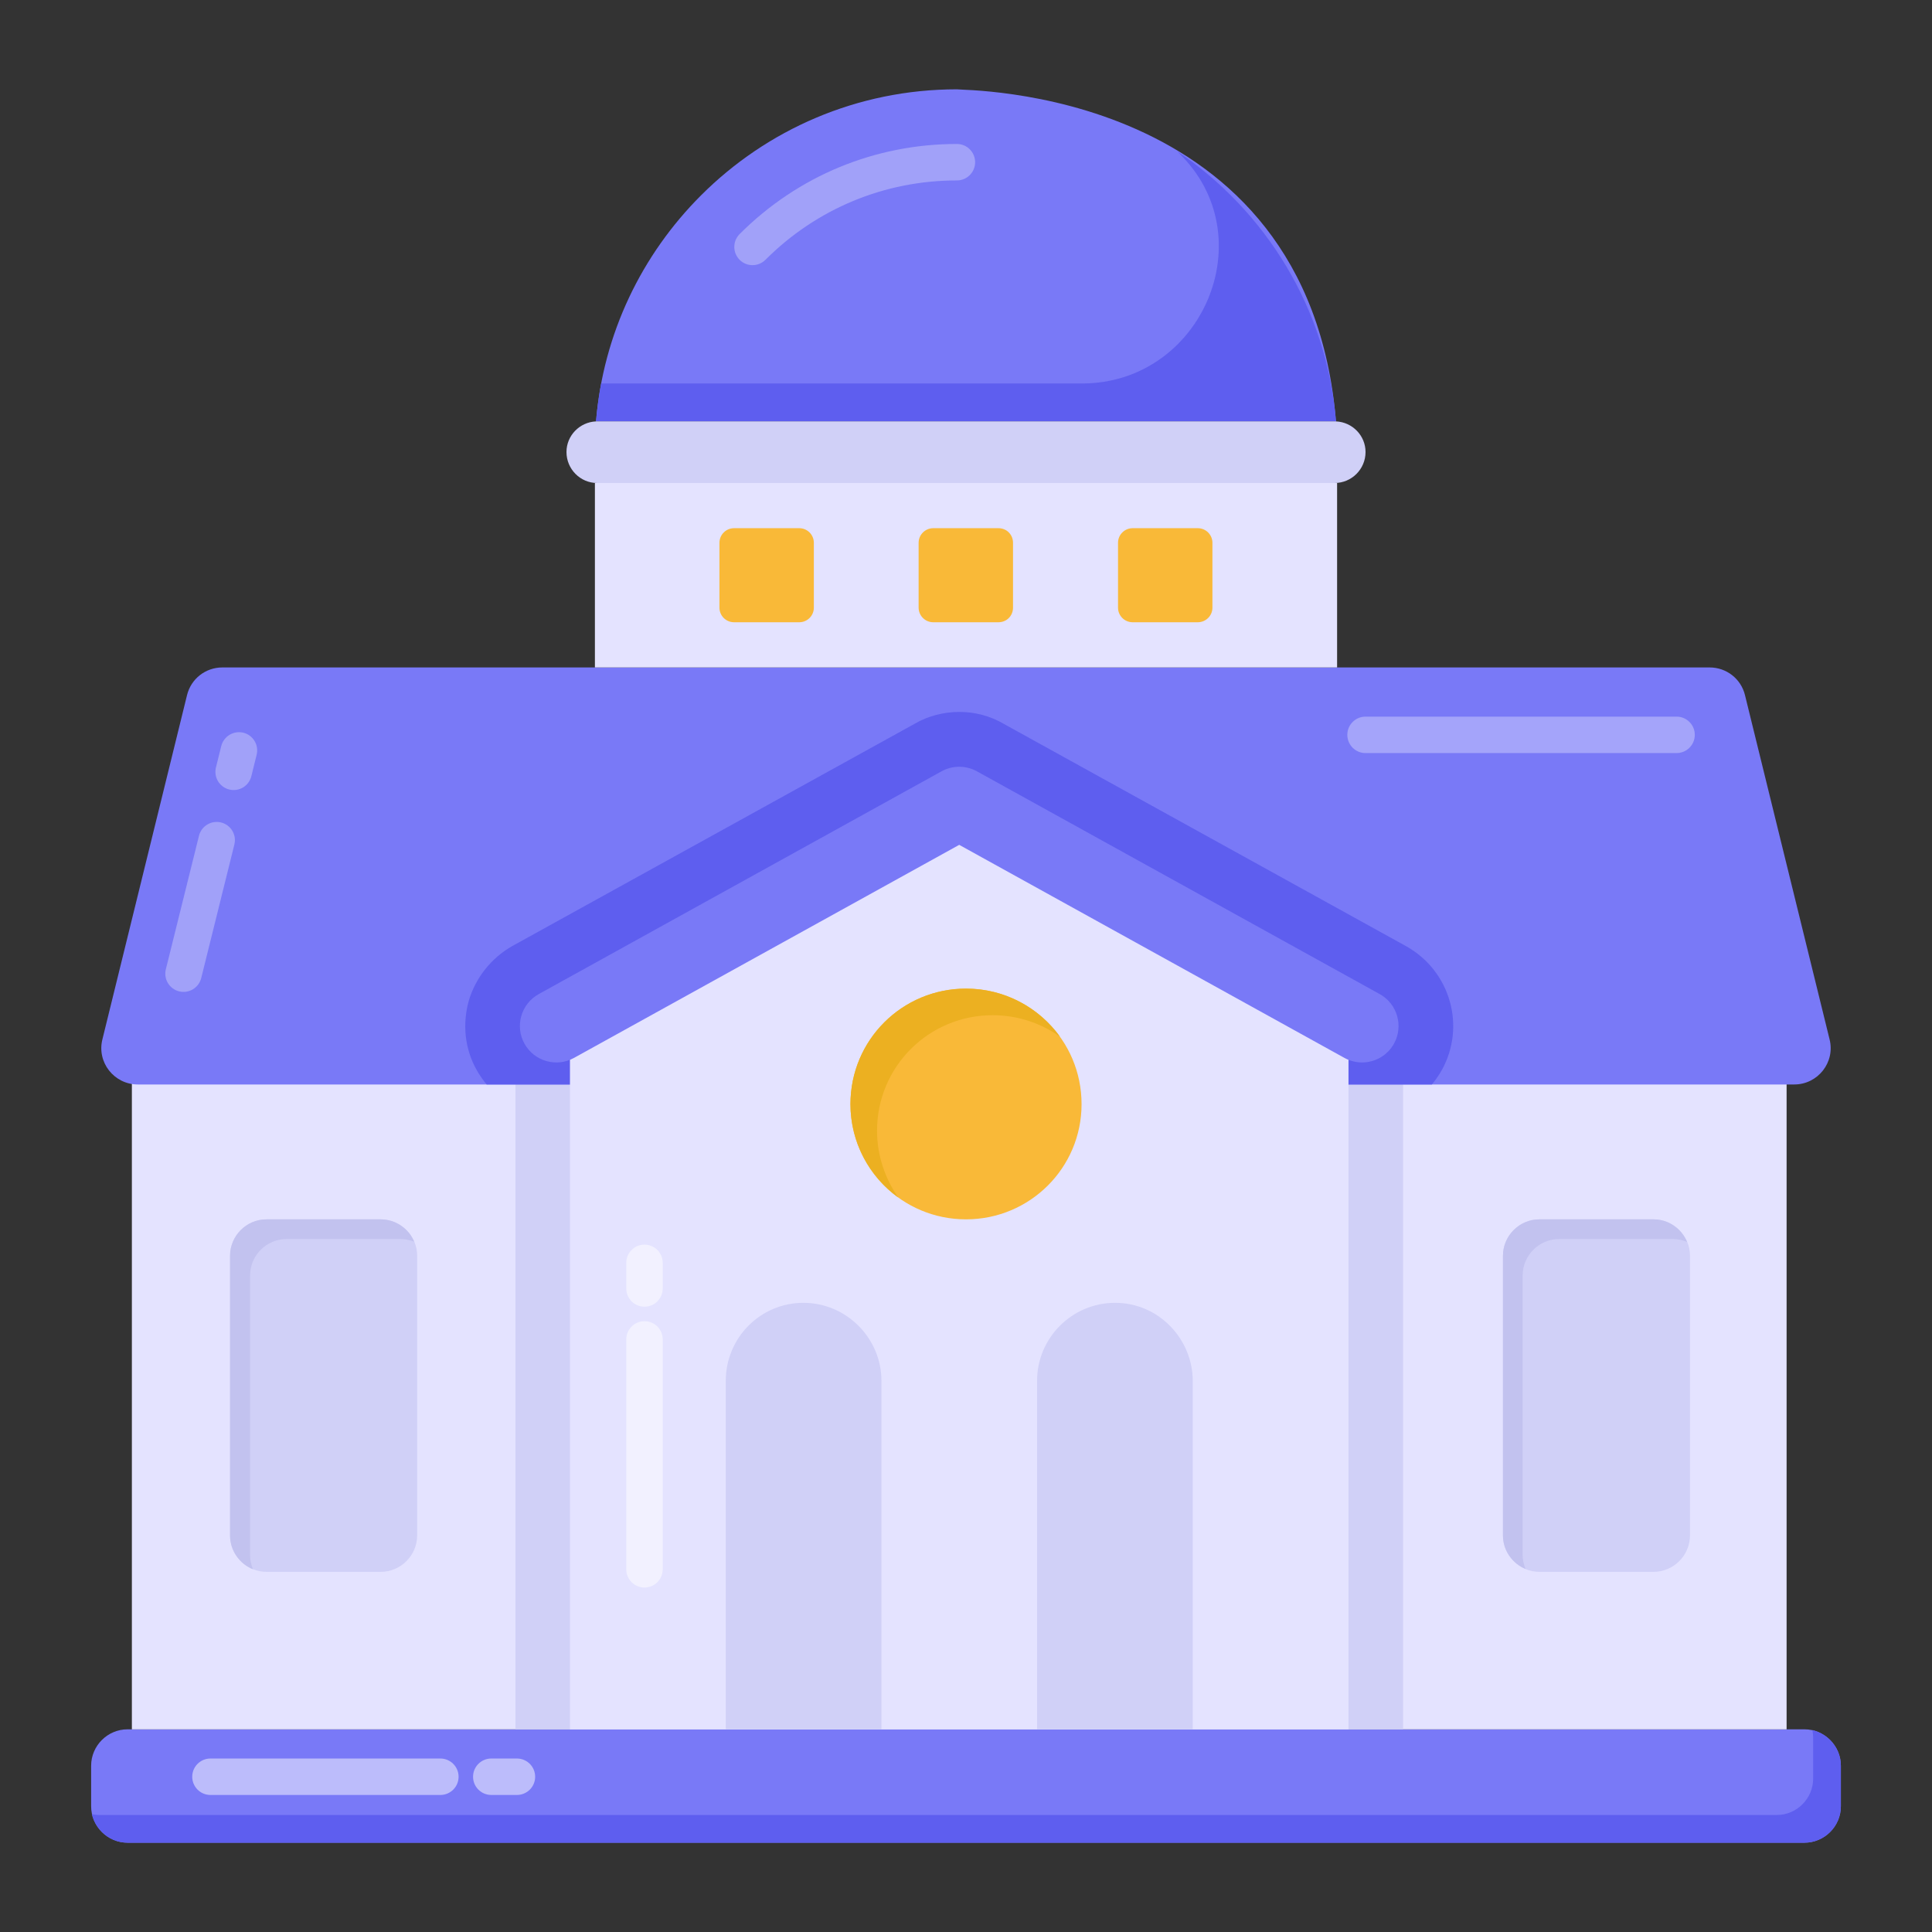 <svg width="130" height="130" viewBox="0 0 130 130" fill="none" xmlns="http://www.w3.org/2000/svg">
<rect x="0" y="0" width="130" height="130" fill="#333333" stroke="none"/>
<path d="M123.868 118.815V121.538C123.868 122.887 122.765 123.991 121.415 123.991H8.585C7.236 123.991 6.132 122.887 6.132 121.538V118.815C6.132 117.466 7.236 116.362 8.585 116.362H121.415C122.765 116.362 123.868 117.466 123.868 118.815Z" fill="#7979F7"/>
<path d="M123.868 118.815V121.538C123.868 122.887 122.765 123.991 121.415 123.991H8.585C7.433 123.991 6.452 123.181 6.181 122.077C6.354 122.102 6.525 122.127 6.721 122.127H119.551C120.9 122.127 122.004 121.023 122.004 119.674V116.951C122.004 116.755 121.979 116.583 121.955 116.411C123.059 116.681 123.868 117.662 123.868 118.815Z" fill="#5E5EEF"/>
<path d="M8.874 64.394H120.216V116.365H8.874V64.394Z" fill="#E4E3FF"/>
<path d="M94.41 66.374V116.362H34.683V66.374L38.264 64.387H90.829L94.41 66.374Z" fill="#D0D0F7"/>
<path d="M120.729 72.972H9.272C7.678 72.972 6.5 71.476 6.892 69.93L12.584 46.776C12.853 45.672 13.834 44.911 14.962 44.911H115.037C116.167 44.911 117.148 45.672 117.417 46.776L123.107 69.93C123.5 71.476 122.323 72.972 120.729 72.972Z" fill="#7979F7"/>
<path d="M97.01 72.015C96.814 72.359 96.594 72.677 96.348 72.972H32.746C32.5 72.677 32.28 72.359 32.083 72.015C31.274 70.593 31.102 68.925 31.544 67.33C32.01 65.785 33.04 64.485 34.438 63.675L61.566 48.689C62.45 48.174 63.504 47.904 64.559 47.904C65.589 47.904 66.644 48.174 67.551 48.713L94.63 63.675C97.598 65.344 98.653 69.072 97.01 72.015Z" fill="#5E5EEF"/>
<path d="M90.737 68.532V116.362H38.351V68.532L64.544 54.045L90.737 68.532Z" fill="#E4E3FF"/>
<path d="M91.649 71.49C91.247 71.49 90.84 71.392 90.464 71.184L64.544 56.848L38.624 71.184C37.436 71.84 35.948 71.409 35.289 70.226C34.633 69.04 35.064 67.548 36.248 66.891L63.356 51.899C64.098 51.492 64.989 51.492 65.732 51.899L92.84 66.891C94.023 67.548 94.454 69.04 93.798 70.226C93.35 71.033 92.514 71.49 91.649 71.49Z" fill="#7979F7"/>
<path d="M59.31 92.913V116.362H48.836V92.913C48.836 90.019 51.167 87.664 54.06 87.664C56.945 87.664 59.31 90.037 59.31 92.913Z" fill="#D0D0F7"/>
<path d="M80.257 92.913V116.362H69.783V92.913C69.783 90.019 72.138 87.664 75.033 87.664C77.995 87.664 80.257 90.134 80.257 92.913Z" fill="#D0D0F7"/>
<path d="M72.776 74.296C72.776 78.589 69.292 82.047 65 82.047C60.707 82.047 57.225 78.589 57.225 74.296C57.225 69.979 60.707 66.521 65 66.521C69.292 66.521 72.776 69.979 72.776 74.296Z" fill="#F9B938"/>
<path d="M71.328 69.758C70.053 68.851 68.484 68.311 66.79 68.311C62.498 68.311 59.015 71.77 59.015 76.087C59.015 77.755 59.555 79.3 60.438 80.575C58.5 79.177 57.225 76.872 57.225 74.296C57.225 69.979 60.707 66.521 65 66.521C67.6 66.521 69.906 67.796 71.328 69.758Z" fill="#ECB021"/>
<path d="M40.03 32.5H89.97V44.911H40.03V32.5Z" fill="#E4E3FF"/>
<path d="M89.896 28.355H40.104C40.595 22.419 43.195 17.121 47.168 13.147C51.584 8.732 57.667 6.01 64.387 6.01C64.632 6.108 88.031 5.706 89.896 28.355Z" fill="#7979F7"/>
<path d="M89.896 28.355H40.104C40.178 27.496 40.3 26.638 40.448 25.804H72.8C80.894 25.804 85.139 15.894 79.3 10.277C79.276 10.228 79.227 10.204 79.178 10.155C85.163 14.177 89.283 20.775 89.896 28.355Z" fill="#5E5EEF"/>
<path d="M91.884 30.415C91.884 31.568 90.951 32.5 89.799 32.5H40.178C39.05 32.5 38.117 31.568 38.117 30.415C38.117 29.311 39 28.404 40.104 28.355H89.896C91 28.404 91.884 29.311 91.884 30.415Z" fill="#D0D0F7"/>
<path d="M54.762 36.523V40.889C54.762 41.431 54.323 41.87 53.781 41.87H49.391C48.849 41.87 48.41 41.431 48.41 40.889V36.523C48.41 35.981 48.849 35.541 49.391 35.541H53.781C54.323 35.541 54.762 35.981 54.762 36.523Z" fill="#F9B938"/>
<path d="M68.164 36.523V40.889C68.164 41.428 67.747 41.87 67.183 41.87H62.793C62.254 41.87 61.812 41.428 61.812 40.889V36.523C61.812 35.983 62.254 35.541 62.793 35.541H67.183C67.747 35.541 68.164 35.983 68.164 36.523Z" fill="#F9B938"/>
<path d="M81.582 36.523V40.889C81.582 41.428 81.14 41.87 80.601 41.87H76.21C75.67 41.87 75.229 41.428 75.229 40.889V36.523C75.229 35.983 75.67 35.541 76.21 35.541H80.601C81.14 35.541 81.582 35.983 81.582 36.523Z" fill="#F9B938"/>
<path d="M28.07 84.5V103.313C28.07 104.662 26.965 105.766 25.617 105.766H17.94C16.59 105.766 15.487 104.662 15.487 103.313V84.5C15.487 83.151 16.59 82.047 17.94 82.047H25.617C26.965 82.047 28.07 83.151 28.07 84.5Z" fill="#D0D0F7"/>
<path d="M27.865 83.544C27.57 83.445 27.276 83.372 26.957 83.372H19.28C17.93 83.372 16.827 84.476 16.827 85.825V104.638C16.827 104.981 16.9 105.3 17.023 105.594C16.116 105.226 15.477 104.344 15.477 103.313V84.5C15.477 83.151 16.582 82.047 17.93 82.047H25.607C26.613 82.047 27.497 82.661 27.865 83.544Z" fill="#C2C2EF"/>
<path d="M113.715 84.5V103.313C113.715 104.662 112.61 105.766 111.262 105.766H103.585C102.235 105.766 101.132 104.662 101.132 103.313V84.5C101.132 83.151 102.235 82.047 103.585 82.047H111.262C112.61 82.047 113.715 83.151 113.715 84.5Z" fill="#D0D0F7"/>
<path d="M113.518 83.568C113.223 83.445 112.904 83.372 112.585 83.372H104.908C103.559 83.372 102.455 84.476 102.455 85.825V104.638C102.455 104.957 102.529 105.276 102.651 105.57C101.768 105.202 101.13 104.344 101.13 103.313V84.5C101.13 83.151 102.234 82.047 103.583 82.047H111.261C112.291 82.047 113.15 82.685 113.518 83.568Z" fill="#C2C2EF"/>
<g opacity="0.3">
<path d="M49.769 17.483C49.29 17.004 49.29 16.227 49.769 15.748C53.676 11.839 58.869 9.688 64.388 9.688C65.066 9.688 65.614 10.237 65.614 10.915C65.614 11.592 65.066 12.141 64.388 12.141C59.523 12.141 54.948 14.038 51.503 17.483C51.024 17.962 50.248 17.962 49.769 17.483Z" fill="white"/>
</g>
<g opacity="0.3">
<path d="M12.055 66.707C11.396 66.544 10.996 65.878 11.159 65.222L13.389 56.237C13.552 55.581 14.217 55.181 14.874 55.341C15.533 55.504 15.933 56.17 15.77 56.826L13.54 65.811C13.379 66.458 12.725 66.87 12.055 66.707Z" fill="white"/>
<path d="M15.427 53.125C14.768 52.962 14.368 52.297 14.531 51.64L14.888 50.198C15.053 49.544 15.719 49.142 16.373 49.302C17.032 49.465 17.432 50.131 17.269 50.788L16.912 52.23C16.751 52.876 16.097 53.289 15.427 53.125Z" fill="white"/>
</g>
<g opacity="0.32">
<path d="M112.812 50.673H91.884C91.206 50.673 90.658 50.124 90.658 49.446C90.658 48.768 91.206 48.22 91.884 48.22H112.812C113.49 48.22 114.039 48.768 114.039 49.446C114.039 50.124 113.49 50.673 112.812 50.673Z" fill="white"/>
</g>
<g opacity="0.5">
<path d="M43.367 106.822C42.689 106.822 42.14 106.273 42.14 105.595V90.126C42.14 89.448 42.689 88.9 43.367 88.9C44.044 88.9 44.593 89.448 44.593 90.126V105.595C44.593 106.273 44.044 106.822 43.367 106.822Z" fill="white"/>
<path d="M43.367 87.925C42.689 87.925 42.14 87.376 42.14 86.698V84.974C42.14 84.296 42.689 83.747 43.367 83.747C44.044 83.747 44.593 84.296 44.593 84.974V86.698C44.593 87.376 44.044 87.925 43.367 87.925Z" fill="white"/>
</g>
<g opacity="0.5">
<path d="M12.935 119.553C12.935 118.875 13.483 118.327 14.161 118.327L29.63 118.327C30.308 118.327 30.857 118.875 30.857 119.553C30.857 120.231 30.308 120.779 29.63 120.779L14.161 120.779C13.483 120.779 12.935 120.231 12.935 119.553Z" fill="white"/>
<path d="M31.831 119.553C31.831 118.875 32.38 118.327 33.058 118.327H34.783C35.461 118.327 36.009 118.875 36.009 119.553C36.009 120.231 35.461 120.779 34.783 120.779H33.058C32.38 120.779 31.831 120.231 31.831 119.553Z" fill="white"/>
</g>
</svg>
